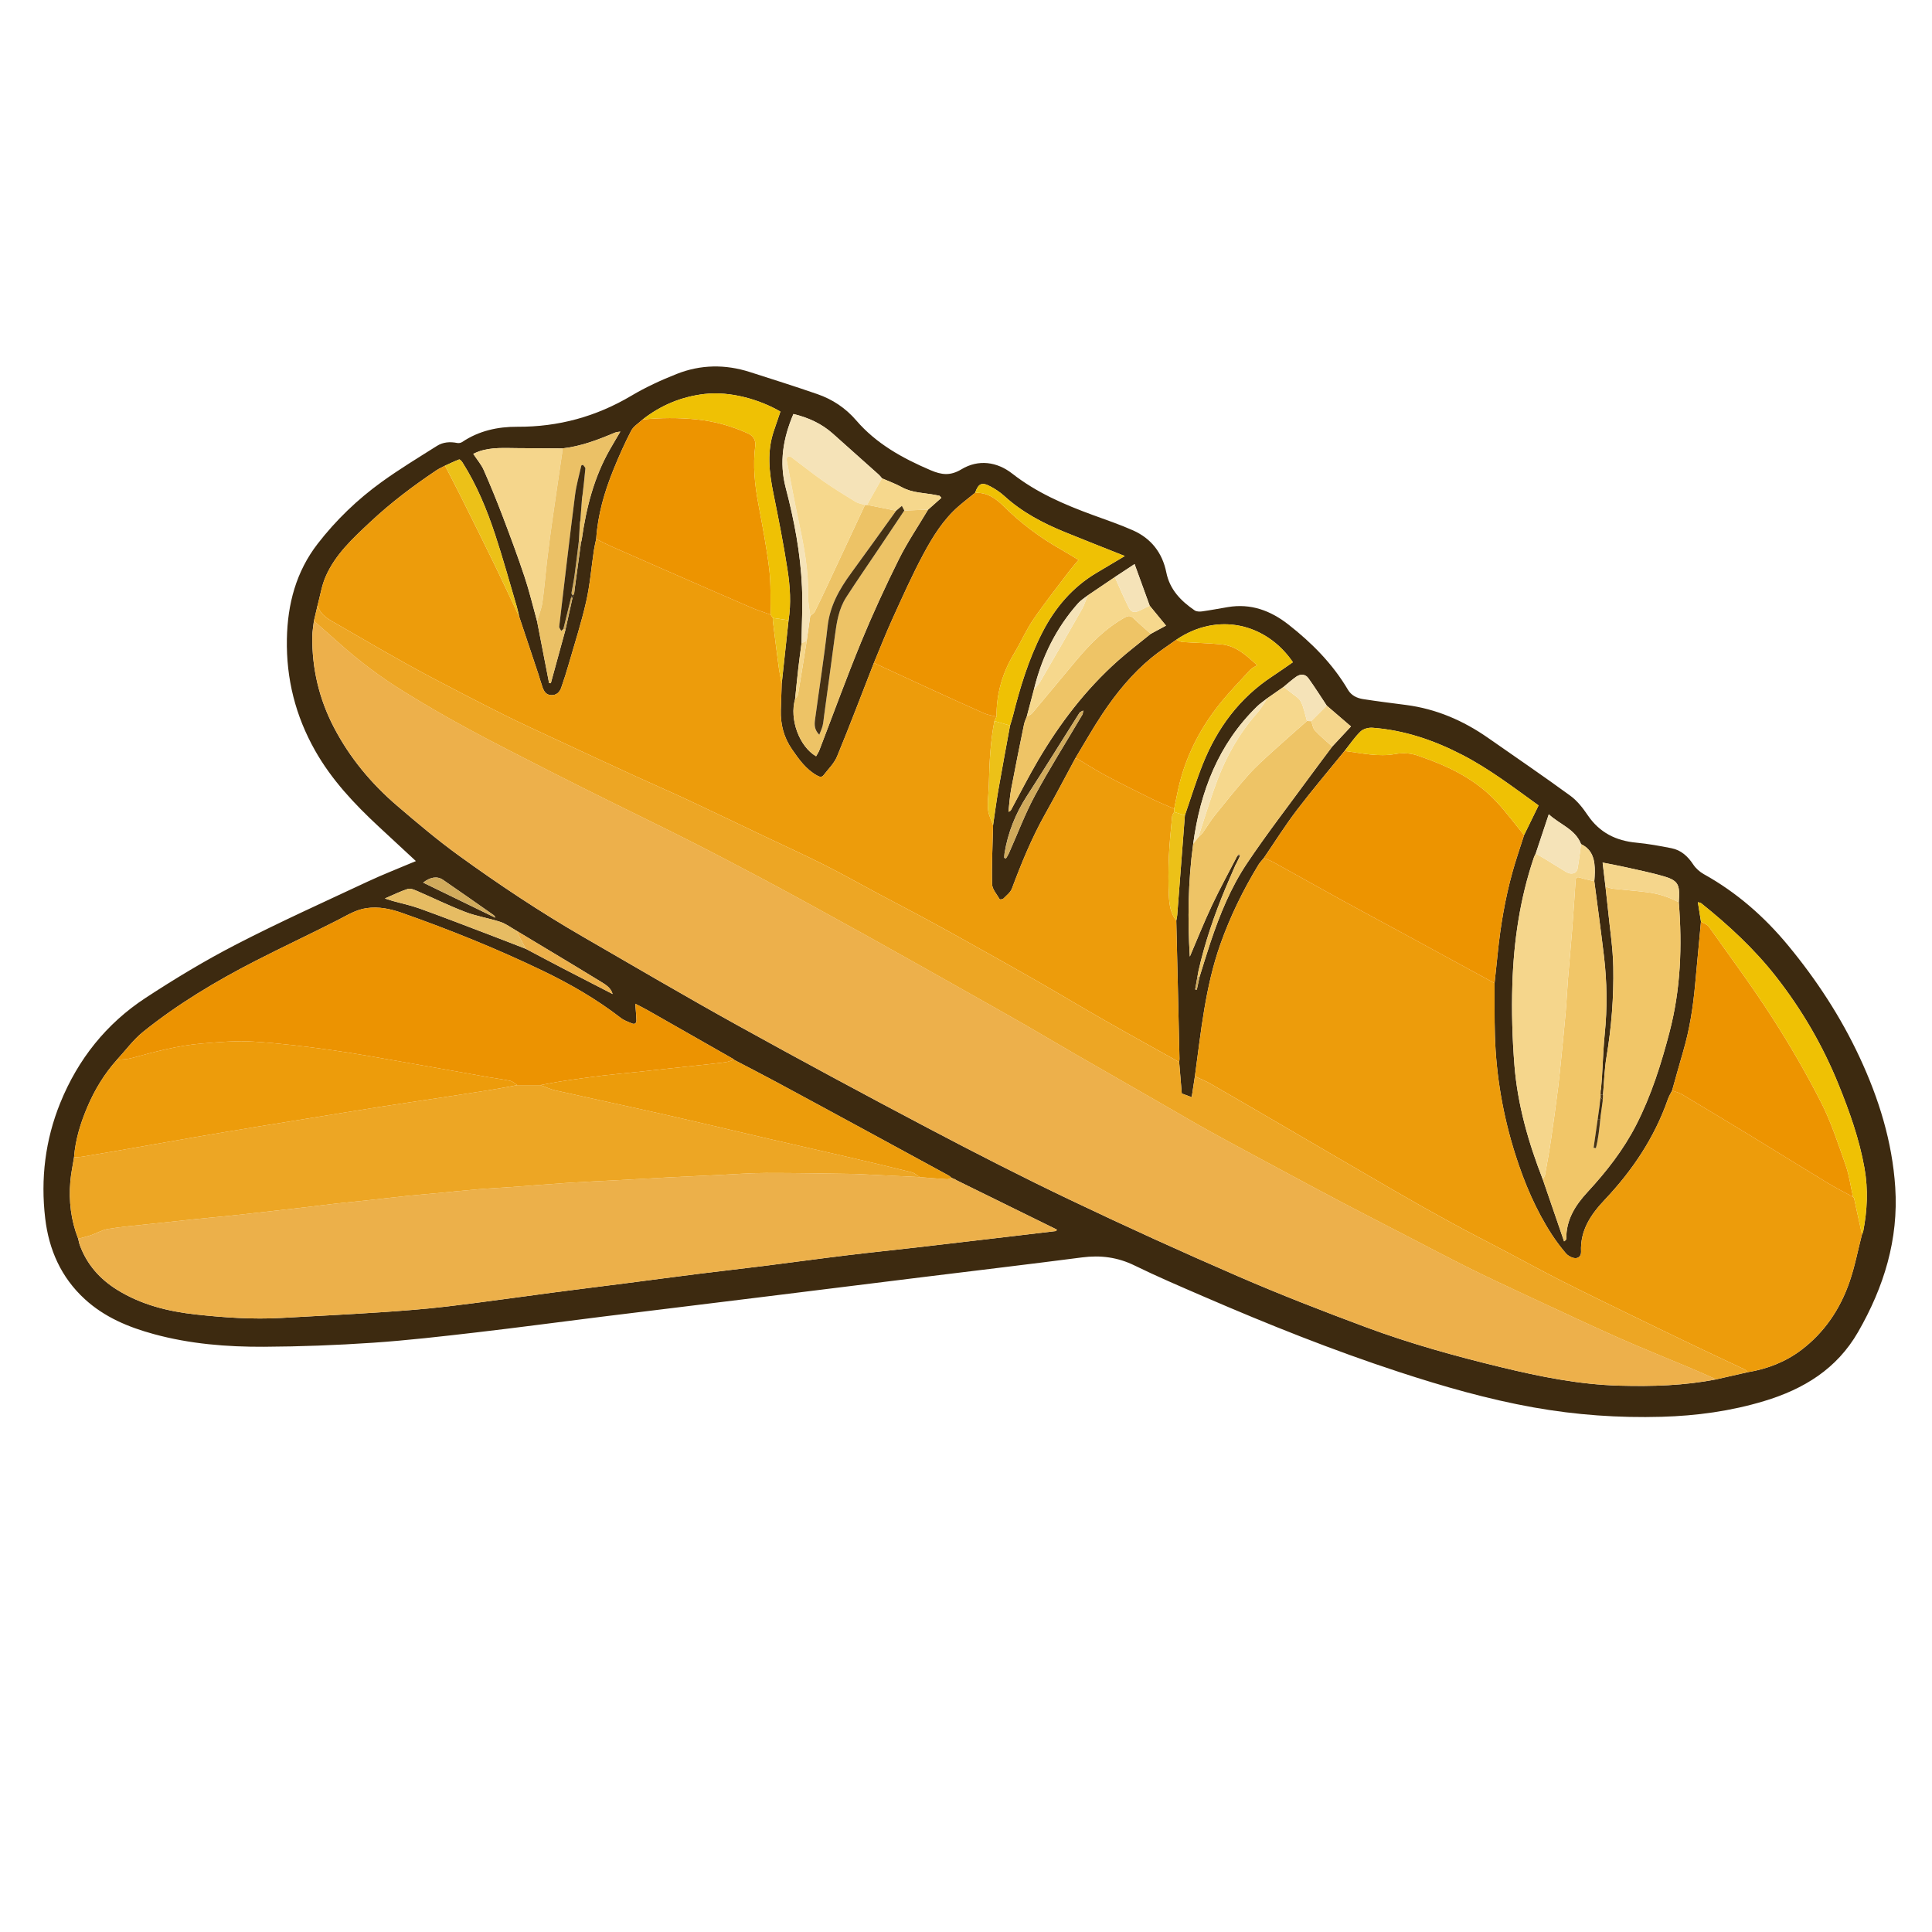 <svg xmlns="http://www.w3.org/2000/svg" id="Layer_1" height="512" viewBox="0 0 512 512" width="512"><g><path d="m110.218 228.196c-3.394-3.147-6.617-6.132-9.836-9.122-6.47-6.011-12.484-12.393-16.875-20.159-5.197-9.193-7.679-19.024-7.478-29.59.176-9.257 2.434-17.827 8.156-25.221 4.846-6.263 10.539-11.746 16.952-16.376 4.731-3.415 9.74-6.45 14.679-9.57 1.607-1.015 3.456-1.142 5.341-.765.415.083.98-.019 1.328-.254 4.426-2.985 9.442-4.069 14.62-4.043 10.879.055 20.88-2.682 30.237-8.237 3.806-2.26 7.887-4.133 12.009-5.763 6.326-2.502 12.851-2.59 19.353-.509 5.98 1.913 11.969 3.802 17.902 5.854 4.029 1.394 7.484 3.689 10.318 6.983 5.332 6.198 12.283 10.021 19.696 13.186 2.865 1.223 5.181 1.564 8.167-.237 4.492-2.71 9.422-2.029 13.49 1.152 6.438 5.035 13.749 8.181 21.305 10.947 3.581 1.311 7.205 2.534 10.684 4.083 4.817 2.144 7.776 5.953 8.819 11.142.918 4.561 3.872 7.572 7.508 10.058.488.333 1.308.361 1.938.273 2.293-.321 4.571-.754 6.855-1.141 6.102-1.036 11.355.933 16.077 4.634 6.208 4.866 11.703 10.401 15.744 17.248.923 1.563 2.408 2.249 4.055 2.506 3.775.588 7.569 1.055 11.358 1.548 7.994 1.039 15.16 4.134 21.727 8.721 7.292 5.093 14.642 10.106 21.824 15.348 1.824 1.331 3.314 3.26 4.602 5.156 3.128 4.608 7.466 6.765 12.895 7.271 3.118.291 6.218.861 9.294 1.469 2.553.505 4.326 2.139 5.758 4.305.681 1.031 1.721 1.964 2.806 2.567 8.699 4.834 16.038 11.267 22.345 18.898 7.514 9.09 13.938 18.898 18.932 29.601 5.109 10.951 8.662 22.369 9.455 34.48.904 13.814-2.993 26.429-9.839 38.339-5.657 9.842-14.443 15.166-24.917 18.324-8.858 2.671-17.928 3.904-27.163 4.163-11.4.32-22.713-.483-33.932-2.486-12.105-2.161-23.897-5.546-35.569-9.366-17.606-5.761-34.785-12.633-51.776-19.984-6.163-2.666-12.349-5.3-18.375-8.253-4.494-2.202-9.026-2.785-13.932-2.149-14.1 1.829-28.221 3.495-42.333 5.237-14.495 1.789-28.987 3.599-43.482 5.387-13.728 1.694-27.46 3.358-41.187 5.061-11.133 1.381-22.251 2.888-33.395 4.178-9.173 1.062-18.358 2.128-27.567 2.753-9.593.651-19.22 1.013-28.834 1.064-9.83.053-19.626-.744-29.18-3.352-6.737-1.839-13.074-4.472-18.31-9.274-6.286-5.766-9.51-13.091-10.489-21.402-1.236-10.503.003-20.76 3.991-30.594 4.69-11.564 12.191-21.003 22.604-27.826 7.791-5.105 15.813-9.939 24.087-14.207 11.414-5.887 23.141-11.173 34.779-16.62 4.106-1.922 8.346-3.56 12.778-5.435zm41.514-69.826c.135-.3.269-.6.404-.9.067-.569.125-1.14.203-1.708.546-4.013 1.095-8.025 1.643-12.037.066-.276.156-.549.196-.83 1.182-8.309 3.217-16.352 7.411-23.718.922-1.619 1.881-3.218 2.823-4.826.022-.061.044-.121.066-.182-.013.068-.026.137-.04.205-.5.092-1.036.096-1.494.289-4.497 1.895-9.036 3.641-13.939 4.176-3.915-.025-7.83-.058-11.744-.074-3.473-.014-6.972-.299-10.345.865-.55.19-1.071.464-1.494.65 1.015 1.538 2.118 2.802 2.764 4.266 1.791 4.061 3.472 8.176 5.049 12.325 2.024 5.326 4.015 10.669 5.811 16.075 1.276 3.841 2.204 7.797 3.288 11.702 1.06 5.464 2.121 10.928 3.182 16.392.154.004.307.009.461.013 1.287-4.702 2.574-9.403 3.861-14.105.632-2.86 1.264-5.719 1.895-8.579zm10.649 105.07.055.049-.072-.033c-.461-1.707-1.865-2.517-3.223-3.354-2.387-1.472-4.784-2.926-7.186-4.374-5.047-3.042-10.099-6.076-15.149-9.113-1.387-.779-2.695-1.796-4.177-2.286-3.046-1.006-6.277-1.486-9.263-2.626-4.367-1.669-8.577-3.748-12.875-5.601-.757-.326-1.733-.747-2.417-.528-1.953.625-3.807 1.557-6.082 2.532.921.292 1.448.478 1.986.628 2.415.674 4.887 1.186 7.238 2.035 6.039 2.178 12.028 4.494 18.029 6.774 3.38 1.284 6.746 2.608 10.118 3.914 3.227 1.704 6.446 3.425 9.683 5.109 4.436 2.307 8.887 4.586 13.333 6.876zm189.223-76.438c-1.615-2.429-3.168-4.903-4.87-7.269-.828-1.15-2.104-1.173-3.228-.39-1.172.816-2.234 1.79-3.345 2.695-1.423.992-2.845 1.984-4.268 2.975-.933.74-1.94 1.404-2.788 2.232-10.219 9.986-15.031 22.495-16.895 36.368-1.377 10.095-1.486 20.224-.894 29.904 1.826-4.261 3.69-8.956 5.835-13.519 2.096-4.458 4.478-8.781 6.734-13.163.247-.004.493-.008.74-.012-.328.675-.655 1.351-.983 2.026-.062.103-.124.206-.186.309-.882 2.038-1.787 4.067-2.643 6.117-2.99 7.164-5.5 14.488-7.214 22.07-.034.2-.067.4-.101.6-.052.279-.104.557-.156.836-.204 1.144-.409 2.287-.613 3.431.146.022.291.045.437.067.249-1.157.498-2.314.747-3.472.958-3.037 1.87-6.09 2.883-9.108 2.452-7.308 5.365-14.473 9.646-20.87 5.204-7.776 10.948-15.191 16.476-22.749 2.022-2.765 4.092-5.495 6.14-8.24 1.623-1.742 3.247-3.483 4.964-5.325-2.268-1.949-4.343-3.732-6.418-5.515zm-56.164-34.064c-2.404 1.626-4.807 3.251-7.211 4.877-.84.673-1.797 1.244-2.502 2.037-5.862 6.587-9.623 14.267-11.707 22.8-.638 2.416-1.276 4.831-1.913 7.246-.245.679-.577 1.34-.72 2.04-1.167 5.723-2.338 11.446-3.417 17.185-.372 1.98-.487 4.008-.719 6.013.461-.146.605-.335.717-.541 2.349-4.331 4.573-8.735 7.065-12.981 5.78-9.85 12.65-18.863 21.206-26.491 2.806-2.501 5.814-4.776 8.73-7.154 1.29-.694 2.579-1.389 4.038-2.175-1.546-1.886-2.937-3.583-4.327-5.279-1.308-3.602-2.617-7.205-4.006-11.03-1.892 1.248-3.563 2.35-5.233 3.452zm18.57 63.134c1.565-4.52 2.959-9.109 4.732-13.546 3.821-9.567 9.719-17.559 18.437-23.291 1.843-1.212 3.639-2.494 5.454-3.743-7.024-10.278-19.921-13.415-30.911-5.948-2.189 1.577-4.468 3.044-6.549 4.753-5.16 4.238-9.346 9.378-13.029 14.901-2.542 3.813-4.787 7.824-7.165 11.746-2.654 4.916-5.242 9.869-7.979 14.738-3.559 6.333-6.296 13.014-8.834 19.799-.385 1.028-1.442 1.823-2.259 2.656-.198.202-.926.27-.99.158-.746-1.302-1.969-2.638-2.001-3.99-.123-5.204.141-10.418.26-15.628.461-3.109.858-6.23 1.396-9.326.99-5.7 2.062-11.385 3.1-17.076.251-.829.537-1.648.746-2.487 1.901-7.61 4.18-15.088 7.768-22.102 3.373-6.591 7.992-12.062 14.421-15.884 2.441-1.451 4.881-2.902 7.482-4.449-5.426-2.16-10.646-4.197-15.834-6.315-5.843-2.386-11.387-5.28-16.103-9.59-1.089-.995-2.364-1.837-3.669-2.533-2.31-1.232-3.175-.814-4.084 1.699-1.46 1.186-2.957 2.331-4.375 3.567-4.041 3.521-6.831 8.035-9.311 12.657-2.985 5.564-5.553 11.357-8.176 17.108-1.761 3.861-3.305 7.82-4.947 11.736-3.228 8.264-6.369 16.564-9.749 24.766-.757 1.837-2.324 3.349-3.572 4.969-.493.639-1.056.489-1.77.087-2.931-1.649-4.778-4.273-6.622-6.945-2.172-3.146-3.066-6.622-2.95-10.4.071-2.314.154-4.628.232-6.942.606-5.613 1.212-11.226 1.817-16.839.707-4.485.402-8.986-.281-13.407-1.046-6.763-2.367-13.489-3.733-20.197-1.142-5.609-1.772-11.164.165-16.721.581-1.667 1.136-3.342 1.69-4.977-5.415-3.155-13.251-5.473-20.15-4.661-6.106.718-11.538 2.977-16.36 6.758-1.033.978-2.412 1.776-3.033 2.969-1.733 3.328-3.259 6.776-4.672 10.255-2.404 5.919-4.184 12.016-4.601 18.441-.204.988-.456 1.969-.604 2.965-.673 4.533-1.039 9.132-2.043 13.589-1.239 5.499-2.982 10.886-4.544 16.31-.627 2.179-1.305 4.347-2.055 6.486-.423 1.206-1.235 2.084-2.681 2.03-1.349-.051-1.913-1.002-2.299-2.084-.421-1.181-.739-2.399-1.135-3.59-1.674-5.038-3.36-10.071-5.041-15.106-.219-.912-.398-1.837-.664-2.735-1.89-6.374-3.652-12.79-5.74-19.099-2.199-6.645-4.874-13.113-8.642-19.063-.209-.33-.696-.843-.869-.778-1.277.479-2.506 1.084-3.751 1.649-.756.403-1.553.746-2.261 1.22-6.185 4.14-12.119 8.616-17.55 13.71-4.58 4.295-9.269 8.58-11.832 14.482-1.035 2.382-1.432 5.042-2.119 7.575-.327 1.387-.654 2.773-.981 4.159-.149 1.379-.414 2.757-.429 4.138-.09 8.465 1.793 16.487 5.694 24 4.193 8.075 9.927 14.964 16.808 20.854 5.312 4.548 10.671 9.08 16.329 13.177 10.597 7.672 21.492 14.925 32.828 21.479 13.665 7.9 27.278 15.896 41.085 23.542 16.691 9.243 33.496 18.287 50.376 27.183 12.475 6.574 25.036 13.007 37.762 19.076 14.744 7.032 29.622 13.802 44.609 20.297 11.114 4.816 22.423 9.21 33.78 13.431 11.681 4.341 23.691 7.669 35.809 10.601 10.341 2.502 20.73 4.596 31.412 4.882 8.569.229 17.102-.002 25.543-1.673 2.791-.632 5.582-1.265 8.373-1.898 5.181-.856 9.989-2.717 14.171-5.873 6.148-4.64 10.309-10.84 12.802-18.053 1.413-4.088 2.222-8.385 3.303-12.589.11-.264.269-.518.322-.792 1.081-5.55 1.338-11.133.352-16.712-1.368-7.743-3.998-15.112-6.946-22.372-4.153-10.227-9.659-19.665-16.459-28.364-5.782-7.397-12.617-13.704-19.911-19.551-.153-.123-.405-.123-.85-.247.294 1.841.559 3.494.823 5.147-.518 5.572-1.05 11.143-1.551 16.717-.537 5.973-1.461 11.873-3.151 17.642-1.015 3.465-1.967 6.947-2.948 10.422-.367.734-.822 1.437-1.088 2.205-3.533 10.182-9.387 18.915-16.736 26.691-3.691 3.905-6.564 8.103-6.3 13.802.056 1.218-.828 1.937-2.01 1.64-.745-.187-1.548-.657-2.04-1.241-1.304-1.547-2.543-3.166-3.648-4.862-4.28-6.567-7.304-13.716-9.68-21.163-3.296-10.331-5.133-20.916-5.458-31.749-.138-4.593-.066-9.192-.09-13.788.277-2.628.564-5.254.83-7.883.737-7.298 1.959-14.513 3.919-21.584.912-3.289 2.04-6.518 3.07-9.774 1.28-2.621 2.559-5.241 3.841-7.864-6.675-4.813-13.041-9.686-20.196-13.389-7.498-3.881-15.358-6.568-23.818-7.198-1.042-.078-2.434.284-3.151.974-1.55 1.492-2.767 3.33-4.12 5.027-4.287 5.285-8.698 10.474-12.819 15.885-3.094 4.062-5.814 8.409-8.701 12.63-.48.599-1.033 1.154-1.429 1.805-4.054 6.66-7.462 13.64-10.071 20.988-4.026 11.339-5.156 23.248-6.772 35.059-.283 1.843-.565 3.686-.849 5.536-.993-.371-1.717-.641-2.627-.981-.216-2.603-.454-5.463-.691-8.323.029-.286.09-.573.084-.859-.147-6.662-.299-13.324-.455-19.985-.13-5.552-.266-11.104-.399-16.655.086-.473.215-.942.252-1.419.684-8.824 1.357-17.649 2.032-26.473zm-80.262-89.304c-.282-.324-.534-.681-.852-.966-4.065-3.642-8.136-7.278-12.214-10.905-2.989-2.659-6.507-4.244-10.417-5.181-2.71 6.376-3.824 12.771-2.037 19.563 2.265 8.611 3.918 17.359 4.309 26.27.218 4.958-.066 9.938-.123 14.908-.286 2.202-.6 4.402-.852 6.608-.312 2.73-.572 5.465-.854 8.198-1.537 5.281 1.084 12.551 5.566 15.158.293-.537.649-1.048.867-1.612 3.678-9.549 7.167-19.175 11.057-28.636 3.046-7.407 6.405-14.7 9.967-21.873 2.271-4.572 5.167-8.834 7.782-13.235 1.177-1.046 2.354-2.093 3.531-3.139-.389-.403-.434-.527-.506-.545-.325-.081-.658-.128-.987-.195-3.008-.606-6.157-.51-8.975-2.067-1.675-.925-3.502-1.577-5.261-2.351zm173.232 99.439c-.162.343-.358.674-.479 1.031-3.694 10.895-5.347 22.171-5.705 33.6-.224 7.134-.02 14.316.544 21.433.83 10.47 3.702 20.513 7.518 30.283 1.879 5.475 3.759 10.95 5.638 16.425.459-.306.595-.523.592-.738-.065-4.996 2.392-8.847 5.615-12.335 5.005-5.417 9.527-11.188 12.9-17.778 4.005-7.825 6.623-16.142 8.839-24.629 2.958-11.329 3.379-22.794 2.456-34.377.243-4.253.228-5.626-3.702-6.805-3.496-1.048-7.099-1.745-10.664-2.555-1.855-.421-3.731-.751-5.821-1.167.272 2.28.515 4.324.759 6.367.23 2.108.478 4.214.687 6.324.495 4.992 1.286 9.981 1.382 14.982.153 7.992-.489 15.96-1.804 23.872-.549 3.307-.631 6.691-.925 10.04-.218-.029-.436-.058-.654-.086.008-.353.017-.706.025-1.059.038-.192.075-.384.113-.576.085-1.077.171-2.153.256-3.23.024-.468.047-.936.071-1.404.207-3.272.31-6.554.644-9.813.706-6.905.609-13.796-.206-20.674-.784-6.611-1.697-13.207-2.553-19.809.049-.814.138-1.628.141-2.442.011-3.062-.498-5.88-3.647-7.388-1.545-3.982-5.577-5.149-8.556-7.905-1.227 3.688-2.345 7.051-3.464 10.414zm-375.999 54.658c-3.305 3.686-5.845 7.86-7.784 12.398-1.841 4.306-3.225 8.746-3.576 13.454-.335 2.127-.8 4.242-.979 6.382-.435 5.2.159 10.287 2.082 15.178.139.559.23 1.136.426 1.675 1.876 5.16 5.324 9.027 9.939 11.885 6.388 3.957 13.486 5.712 20.859 6.515 7.498.816 15.014 1.338 22.565.915 8.68-.486 17.364-.907 26.037-1.483 6.024-.4 12.052-.857 18.045-1.567 9.485-1.124 18.94-2.495 28.41-3.737 6.272-.822 12.551-1.593 18.825-2.4 6.418-.825 12.83-1.688 19.25-2.494 5.799-.728 11.607-1.376 17.406-2.104 7.327-.92 14.643-1.927 21.973-2.819 6.232-.758 12.479-1.389 18.715-2.108 8.293-.956 16.583-1.94 24.874-2.915 3.964-.466 7.926-.941 11.89-1.411.041-.128.082-.255.122-.383-8.85-4.352-17.701-8.703-26.551-13.055-.158-.098-.316-.197-.474-.295-.265-.106-.53-.212-.796-.318-.301-.233-.576-.512-.905-.692-7.038-3.838-14.079-7.669-21.125-11.492-8.15-4.422-16.296-8.852-24.461-13.246-3.74-2.013-7.521-3.948-11.283-5.919-.062-.073-.11-.171-.188-.216-7.549-4.305-15.098-8.611-22.654-12.902-1.109-.63-2.259-1.187-3.263-1.71.112 1.554.26 2.997.3 4.444.02.729-.48 1.075-1.172.782-1.011-.427-2.102-.793-2.951-1.452-6.448-4.999-13.469-9.036-20.801-12.559-12.123-5.825-24.579-10.851-37.263-15.305-3.01-1.057-6.122-1.717-9.393-1.233-2.816.416-5.112 1.898-7.568 3.151-7.272 3.71-14.679 7.158-21.942 10.887-10.42 5.351-20.459 11.361-29.607 18.705-2.627 2.109-4.671 4.944-6.982 7.446zm235.158-53.533c.148.057.296.113.444.17.252-.428.547-.837.748-1.288 2.304-5.155 4.284-10.485 6.961-15.438 3.924-7.26 8.348-14.25 12.538-21.366.182-.309.161-.737.234-1.11-.344.212-.818.341-1.012.647-4.631 7.301-9.17 14.663-13.862 21.924-3.038 4.702-5.075 9.745-5.976 15.257-.065.395-.052.802-.075 1.203zm-153.99 6.57c6.402 3.115 12.754 6.205 19.107 9.295-.101-.388-.304-.591-.536-.753-4.431-3.099-8.845-6.221-13.309-9.272-1.548-1.058-3.395-.746-5.262.73z" fill="#3d2a10"></path><path d="m454.799 365.541c-8.442 1.671-16.975 1.902-25.543 1.673-10.682-.285-21.071-2.38-31.412-4.882-12.118-2.932-24.128-6.26-35.809-10.601-11.357-4.221-22.666-8.614-33.78-13.431-14.988-6.495-29.866-13.265-44.609-20.297-12.726-6.069-25.287-12.502-37.762-19.076-16.88-8.895-33.685-17.939-50.376-27.183-13.807-7.646-27.42-15.642-41.085-23.542-11.336-6.553-22.231-13.807-32.828-21.479-5.659-4.097-11.017-8.629-16.329-13.177-6.88-5.89-12.614-12.778-16.808-20.854-3.901-7.513-5.784-15.534-5.694-24.0.015-1.381.28-2.759.429-4.138 2.207 1.943 4.427 3.871 6.617 5.832 5.327 4.771 11.033 9.055 17.101 12.813 5.521 3.419 11.145 6.689 16.855 9.782 7.37 3.992 14.857 7.771 22.322 11.585 5.632 2.878 11.302 5.679 16.966 8.493 6.625 3.291 13.29 6.506 19.887 9.852 6.324 3.208 12.598 6.514 18.866 9.829 4.561 2.412 9.086 4.895 13.614 7.37 5.026 2.748 10.044 5.51 15.051 8.291 4.934 2.741 9.851 5.51 14.773 8.273 3.574 2.007 7.144 4.021 10.714 6.036 5.163 2.914 10.339 5.806 15.481 8.757 4.631 2.658 9.212 5.403 13.838 8.072 7.461 4.304 14.941 8.575 22.412 12.861 4.385 2.516 8.735 5.097 13.162 7.538 6.451 3.558 12.952 7.025 19.44 10.513 5.129 2.758 10.258 5.517 15.414 8.225 5.585 2.934 11.2 5.813 16.805 8.71 5.68 2.936 11.331 5.931 17.056 8.777 5.101 2.537 10.272 4.936 15.438 7.342 7.988 3.72 15.959 7.481 24.011 11.059 6.342 2.818 12.799 5.376 19.195 8.072 2.211.932 4.394 1.933 6.589 2.903z" fill="#edb04b"></path><path d="m207.16 181.217c-.078 2.314-.161 4.628-.232 6.942-.117 3.777.778 7.253 2.95 10.4 1.845 2.672 3.692 5.296 6.622 6.945.714.402 1.277.552 1.77-.087 1.248-1.62 2.815-3.133 3.572-4.969 3.38-8.201 6.522-16.501 9.749-24.766 4.857 2.241 9.71 4.491 14.572 6.72 4.856 2.226 9.709 4.46 14.595 6.618 1.04.459 2.217.606 3.33.897-.186.388-.373.777-.559 1.165-1.095 5.594-1.336 11.261-1.47 16.938-.009.385-.05.77-.065 1.155-.07 1.828-.331 3.677-.141 5.478.144 1.373.861 2.685 1.324 4.025-.12 5.21-.384 10.423-.26 15.628.032 1.352 1.254 2.687 2.001 3.99.064.112.792.044.99-.158.817-.833 1.875-1.628 2.259-2.656 2.539-6.785 5.275-13.466 8.834-19.799 2.737-4.869 5.325-9.822 7.979-14.738.184.051.39.064.549.157 2.473 1.46 4.889 3.029 7.421 4.377 4.061 2.162 8.182 4.213 12.311 6.244 1.929.949 3.934 1.741 5.905 2.604.001.288.002.576.002.865-.187.379-.505.746-.54 1.138-.327 3.578-.715 7.156-.865 10.743-.146 3.514-.173 7.046.015 10.556.118 2.213.467 4.481 1.948 6.335.133 5.552.269 11.104.399 16.655.156 6.662.308 13.323.455 19.985.006.285-.055.573-.084.859-6.601-3.69-13.226-7.338-19.795-11.084-6.115-3.487-12.147-7.119-18.257-10.616-6.311-3.611-12.663-7.149-19.012-10.694-3.789-2.116-7.593-4.207-11.414-6.264-3.734-2.011-7.505-3.953-11.248-5.949-4.764-2.541-9.465-5.207-14.287-7.631-5.344-2.687-10.794-5.16-16.197-7.731-6.615-3.147-13.212-6.334-19.849-9.436-4.657-2.177-9.378-4.215-14.05-6.36-6.957-3.193-13.902-6.414-20.84-9.646-4.632-2.158-9.288-4.273-13.858-6.557-6.492-3.245-12.941-6.581-19.359-9.97-4.386-2.317-8.708-4.758-13.024-7.205-4.408-2.498-8.758-5.1-13.166-7.597-1.814-1.028-3.403-2.189-3.969-4.326.687-2.533 1.084-5.192 2.119-7.575 2.563-5.902 7.252-10.186 11.832-14.482 5.431-5.094 11.365-9.57 17.55-13.71.709-.474 1.506-.816 2.261-1.22 1.383 2.688 2.793 5.362 4.142 8.066 3.029 6.076 6.057 12.154 9.028 18.259 2.212 4.545 4.333 9.133 6.495 13.702 1.681 5.035 3.367 10.069 5.041 15.106.396 1.191.714 2.409 1.135 3.59.386 1.082.95 2.033 2.299 2.084 1.446.054 2.258-.823 2.681-2.03.75-2.139 1.427-4.307 2.055-6.486 1.562-5.425 3.305-10.811 4.544-16.31 1.004-4.457 1.369-9.056 2.043-13.589.148-.996.4-1.977.604-2.965 1.246.617 2.471 1.279 3.74 1.843 4.747 2.11 9.505 4.195 14.264 6.277 7.657 3.349 15.311 6.706 22.985 10.015 1.708.736 3.496 1.286 5.247 1.921.194.29.388.581.581.871.001.289-.028.583.007.868.498 3.991.982 7.985 1.519 11.971.209 1.547.54 3.077.815 4.614z" fill="#ed9c0b"></path><path d="m396.079 260.553c.024 4.596-.048 9.195.09 13.788.325 10.833 2.161 21.417 5.458 31.749 2.376 7.447 5.4 14.596 9.68 21.163 1.105 1.695 2.344 3.314 3.648 4.862.492.584 1.295 1.054 2.04 1.241 1.182.297 2.067-.422 2.01-1.64-.264-5.699 2.609-9.897 6.3-13.802 7.349-7.775 13.203-16.508 16.736-26.691.267-.768.721-1.472 1.088-2.206.847.312 1.767.501 2.529.955 6.24 3.72 12.464 7.469 18.668 11.25 6.699 4.083 13.355 8.235 20.064 12.302 2.173 1.317 4.453 2.459 6.684 3.681l-.003-.002c.093.096.187.192.28.287.198.935.39 1.872.594 2.805.498 2.278 1.001 4.555 1.503 6.833-1.081 4.203-1.89 8.5-3.303 12.588-2.492 7.213-6.654 13.413-12.802 18.053-4.181 3.156-8.99 5.018-14.171 5.873-.309-.264-.579-.611-.934-.779-4.393-2.09-8.809-4.13-13.197-6.231-6.046-2.895-12.081-5.815-18.106-8.755-5.847-2.852-11.703-5.687-17.503-8.633-4.858-2.468-9.637-5.093-14.457-7.636-4.687-2.473-9.413-4.873-14.066-7.409-5.081-2.77-10.125-5.611-15.135-8.508-9.962-5.76-19.889-11.583-29.832-17.375-6.38-3.716-12.754-7.442-19.156-11.119-1.316-.756-2.744-1.317-4.12-1.968 1.616-11.811 2.747-23.72 6.772-35.059 2.609-7.348 6.016-14.328 10.071-20.988.396-.65.949-1.206 1.429-1.805.835.361 1.705.657 2.497 1.095 6.127 3.384 12.225 6.819 18.358 10.191 5.195 2.856 10.43 5.64 15.639 8.47 8.22 4.467 16.433 8.946 24.648 13.42z" fill="#ed9c0b"></path><path d="m252.24 312.177c.265.106.53.212.796.318.158.099.316.197.474.295l26.551 13.055c-.041.128-.082.255-.122.383-3.963.471-7.926.945-11.89 1.411-8.291.975-16.581 1.96-24.874 2.915-6.237.719-12.484 1.349-18.715 2.108-7.33.892-14.646 1.899-21.973 2.819-5.799.728-11.607 1.376-17.406 2.104-6.42.806-12.833 1.669-19.25 2.494-6.274.807-12.553 1.578-18.825 2.4-9.471 1.241-18.926 2.612-28.41 3.737-5.993.71-12.021 1.168-18.045 1.567-8.674.576-17.358.996-26.037 1.483-7.551.423-15.067-.099-22.565-.915-7.372-.803-14.471-2.558-20.859-6.515-4.615-2.859-8.062-6.726-9.939-11.885-.196-.539-.286-1.115-.425-1.675 1.113-.3 2.246-.542 3.334-.916 1.533-.526 2.989-1.416 4.556-1.676 3.456-.574 6.959-.864 10.446-1.246 4.441-.486 8.884-.959 13.329-1.418 3.108-.321 6.223-.583 9.33-.915 4.204-.449 8.403-.94 12.604-1.415 2.482-.281 4.964-.557 7.444-.85 2.434-.287 4.863-.614 7.298-.884 3.058-.339 6.121-.627 9.179-.957 3.248-.35 6.49-.742 9.739-1.08 2.344-.244 4.695-.42 7.041-.642 3.827-.362 7.65-.773 11.481-1.095 3.07-.258 6.149-.395 9.222-.617 5.038-.364 10.071-.786 15.111-1.122 3.701-.247 7.408-.391 11.112-.59 5.339-.287 10.677-.595 16.017-.872 4.091-.212 8.184-.39 12.276-.58 4.237-.197 8.473-.542 12.711-.551 7.88-.018 15.76.161 23.64.259.097.001.194.005.29.009 5.63.277 11.259.554 16.888.832 2.386.193 4.771.408 7.16.558.427.027.871-.215 1.308-.332z" fill="#ecb04a"></path><path d="m243.773 311.95c-5.63-.277-11.259-.555-16.888-.832-.097-.005-.194-.008-.29-.009-7.88-.097-15.76-.276-23.64-.259-4.237.009-8.474.354-12.711.551-4.092.19-8.185.368-12.276.58-5.34.276-10.678.584-16.017.872-3.704.199-7.411.343-11.112.59-5.039.336-10.073.758-15.111 1.122-3.073.222-6.153.36-9.222.617-3.83.322-7.654.733-11.481 1.095-2.346.222-4.697.399-7.041.642-3.249.338-6.492.73-9.739 1.08-3.059.33-6.122.618-9.179.957-2.435.27-4.864.597-7.298.884-2.48.293-4.963.57-7.444.85-4.201.475-8.4.965-12.604 1.415-3.107.332-6.222.594-9.33.915-4.444.458-8.887.931-13.329 1.418-3.487.382-6.99.672-10.446 1.246-1.567.26-3.023 1.15-4.556 1.676-1.088.373-2.221.615-3.334.916-1.924-4.89-2.518-9.977-2.083-15.178.179-2.139.644-4.255.98-6.382.764-.062 1.536-.073 2.29-.195 2.986-.486 5.968-.998 8.948-1.518 6.953-1.212 13.901-2.45 20.856-3.649 5.441-.938 10.887-1.847 16.334-2.746 4.926-.814 9.857-1.597 14.786-2.394 5.827-.943 11.651-1.911 17.483-2.825 5.312-.833 10.633-1.601 15.948-2.413 4.839-.74 9.678-1.483 14.511-2.259 2.116-.34 4.219-.765 6.328-1.152 2.034-.001 4.069-.002 6.103-.003 1.341.483 2.649 1.115 4.029 1.425 9.708 2.18 19.442 4.246 29.146 6.442 9.145 2.07 18.262 4.266 27.396 6.385 6.886 1.597 13.783 3.144 20.668 4.744 5.716 1.329 11.429 2.673 17.123 4.091.793.198 1.471.856 2.203 1.301z" fill="#eda624"></path><path d="m316.664 285.23c1.376.651 2.804 1.212 4.12 1.968 6.402 3.677 12.777 7.403 19.156 11.119 9.944 5.792 19.87 11.614 29.832 17.375 5.01 2.897 10.054 5.738 15.135 8.508 4.652 2.536 9.379 4.936 14.066 7.409 4.82 2.543 9.599 5.168 14.457 7.636 5.799 2.946 11.656 5.781 17.503 8.633 6.025 2.939 12.06 5.86 18.106 8.755 4.388 2.101 8.804 4.141 13.197 6.231.355.169.625.515.934.779-2.791.632-5.582 1.265-8.372 1.898-2.196-.97-4.378-1.971-6.589-2.903-6.396-2.696-12.853-5.254-19.195-8.072-8.052-3.578-16.023-7.339-24.011-11.059-5.165-2.406-10.336-4.805-15.438-7.342-5.725-2.846-11.376-5.841-17.056-8.777-5.605-2.897-11.219-5.776-16.805-8.71-5.155-2.708-10.284-5.468-15.414-8.225-6.489-3.489-12.99-6.956-19.44-10.513-4.427-2.441-8.776-5.022-13.162-7.538-7.471-4.286-14.951-8.557-22.412-12.861-4.625-2.668-9.206-5.414-13.838-8.072-5.142-2.951-10.318-5.842-15.481-8.757-3.57-2.015-7.14-4.029-10.714-6.036-4.921-2.763-9.839-5.533-14.773-8.273-5.007-2.781-10.025-5.543-15.051-8.291-4.528-2.476-9.052-4.958-13.614-7.37-6.269-3.315-12.543-6.622-18.866-9.829-6.597-3.346-13.262-6.561-19.887-9.852-5.664-2.814-11.335-5.615-16.966-8.493-7.465-3.814-14.951-7.594-22.322-11.585-5.71-3.092-11.334-6.362-16.855-9.782-6.068-3.758-11.774-8.041-17.101-12.813-2.19-1.962-4.41-3.889-6.617-5.832.327-1.387.653-2.773.98-4.16.566 2.137 2.155 3.299 3.969 4.326 4.409 2.497 8.758 5.098 13.166 7.597 4.316 2.446 8.637 4.888 13.024 7.205 6.418 3.39 12.867 6.725 19.359 9.97 4.57 2.284 9.225 4.399 13.858 6.557 6.939 3.232 13.883 6.453 20.84 9.646 4.672 2.145 9.393 4.183 14.05 6.36 6.636 3.102 13.233 6.289 19.849 9.436 5.402 2.57 10.853 5.044 16.197 7.731 4.822 2.425 9.523 5.091 14.287 7.631 3.743 1.996 7.514 3.938 11.248 5.949 3.821 2.058 7.624 4.149 11.414 6.264 6.348 3.545 12.701 7.083 19.012 10.694 6.11 3.497 12.142 7.128 18.257 10.616 6.569 3.746 13.195 7.393 19.795 11.084.237 2.86.475 5.719.691 8.323.91.34 1.634.61 2.627.981.284-1.85.567-3.693.849-5.536z" fill="#eda624"></path><path d="m143.209 287.562c-2.034.001-4.069.002-6.103.003-.628-.388-1.211-.974-1.892-1.126-1.871-.418-3.787-.63-5.678-.965-7.043-1.244-14.08-2.528-21.127-3.752-6.857-1.191-13.703-2.481-20.593-3.443-6.891-.962-13.815-1.818-20.754-2.249-4.496-.279-9.057.134-13.566.512-6.395.536-12.579 2.212-18.753 3.897-1.203.328-2.505.294-3.761.427 2.311-2.502 4.355-5.337 6.982-7.446 9.148-7.343 19.187-13.354 29.607-18.705 7.262-3.729 14.669-7.177 21.942-10.887 2.455-1.253 4.752-2.735 7.568-3.151 3.271-.484 6.383.176 9.393 1.233 12.684 4.454 25.14 9.48 37.263 15.305 7.332 3.523 14.353 7.56 20.801 12.559.85.659 1.941 1.025 2.951 1.452.692.293 1.192-.054 1.172-.782-.04-1.446-.188-2.89-.3-4.444 1.003.524 2.153 1.081 3.263 1.71 7.557 4.291 15.105 8.597 22.654 12.902.078.045.126.143.188.216-.723.23-1.431.569-2.171.668-2.424.326-4.859.568-7.291.836-2.337.258-4.676.506-7.013.76-3.006.327-6.012.664-9.02.982-3.104.329-6.215.596-9.313.971-3.333.403-6.66.868-9.98 1.368-2.165.326-4.314.762-6.469 1.148z" fill="#ec9301"></path><path d="m396.079 260.553c-8.216-4.474-16.429-8.953-24.648-13.42-5.209-2.831-10.444-5.614-15.639-8.47-6.133-3.372-12.232-6.807-18.358-10.191-.792-.438-1.663-.733-2.497-1.095 2.887-4.22 5.607-8.567 8.701-12.63 4.121-5.411 8.532-10.601 12.819-15.885.068.068.13.187.205.196 4.329.555 8.632 1.558 13.04.772 2.172-.388 4.297-.25 6.373.533 1.083.409 2.184.77 3.265 1.182 6.514 2.478 12.512 5.828 17.296 10.975 2.583 2.779 4.852 5.851 7.263 8.791-1.03 3.256-2.158 6.485-3.07 9.774-1.96 7.071-3.182 14.285-3.919 21.584-.266 2.629-.552 5.256-.83 7.883z" fill="#ed9400"></path><path d="m424.184 289.033c-.008.353-.017.706-.025 1.059 0.0 0.0.014.02.014.02.006.165.013.331.019.496 0 0-.044.07-.044.07s.043.07.043.07c-.072.493-.144.985-.217 1.478-.012.19-.024.379-.035.569-.178 1.264-.355 2.527-.533 3.79-.361 2.527-.723 5.054-1.084 7.581.202.033.404.066.607.099.661-2.512.9-5.107 1.175-7.696.023-.296.046-.592.069-.887.032-.189.063-.377.095-.566.162-1.17.324-2.34.485-3.509.02-.476.04-.952.06-1.427.294-3.349.376-6.733.925-10.04 1.314-7.913 1.957-15.88 1.804-23.872-.096-5.001-.887-9.989-1.382-14.982-.209-2.11-.457-4.216-.687-6.324.695.193 1.379.483 2.086.563 2.961.332 5.938.53 8.892.911 2.965.382 5.812 1.229 8.45 2.687.923 11.583.502 23.048-2.456 34.377-2.216 8.487-4.834 16.805-8.839 24.629-3.373 6.59-7.895 12.361-12.9 17.778-3.223 3.488-5.68 7.34-5.615 12.335.003.215-.133.431-.592.738-1.879-5.475-3.759-10.95-5.638-16.425.204-.409.518-.798.596-1.23.559-3.116 1.124-6.232 1.586-9.363.664-4.509 1.274-9.027 1.847-13.549.368-2.905.644-5.823.935-8.737.382-3.821.771-7.643 1.097-11.469.253-2.97.384-5.951.622-8.923.352-4.405.778-8.804 1.121-13.209.329-4.218.601-8.44.878-12.661.055-.832.331-1.095 1.196-.824 1.234.386 2.512.632 3.771.938.856 6.603 1.769 13.198 2.553 19.809.816 6.877.913 13.769.206 20.674-.333 3.259-.436 6.541-.644 9.813-.024.468-.048.936-.071 1.404-.085 1.077-.171 2.153-.256 3.23-.038.192-.076.384-.113.576z" fill="#f1c668"></path><path d="m30.982 280.865c1.256-.133 2.558-.099 3.761-.427 6.174-1.685 12.358-3.361 18.753-3.897 4.509-.378 9.07-.791 13.566-.512 6.939.431 13.863 1.286 20.754 2.249 6.89.962 13.736 2.252 20.593 3.443 7.047 1.224 14.083 2.508 21.127 3.752 1.891.334 3.807.547 5.678.965.68.152 1.264.738 1.892 1.126-2.109.387-4.212.812-6.328 1.152-4.833.776-9.672 1.52-14.511 2.259-5.315.812-10.637 1.58-15.948 2.413-5.832.915-11.655 1.882-17.483 2.825-4.929.798-9.86 1.581-14.786 2.394-5.447.9-10.893 1.808-16.334 2.746-6.955 1.199-13.903 2.436-20.856 3.649-2.98.52-5.962 1.032-8.948 1.518-.754.123-1.526.133-2.29.195.351-4.708 1.735-9.148 3.576-13.454 1.939-4.537 4.479-8.711 7.784-12.398z" fill="#ed9c0b"></path><path d="m264.089 189.916c-1.114-.291-2.291-.438-3.33-.897-4.886-2.158-9.739-4.393-14.595-6.618-4.863-2.228-9.715-4.479-14.572-6.72 1.641-3.915 3.185-7.875 4.947-11.736 2.623-5.751 5.191-11.544 8.176-17.108 2.48-4.622 5.27-9.136 9.311-12.657 1.418-1.235 2.914-2.381 4.374-3.567 3.185-.191 5.532 1.501 7.62 3.569 4.444 4.403 9.375 8.135 14.81 11.221 1.65.937 3.258 1.946 4.996 2.988-.921 1.105-1.695 1.957-2.385 2.873-3.217 4.263-6.549 8.448-9.562 12.851-1.95 2.851-3.337 6.08-5.125 9.05-3.111 5.168-4.715 10.72-4.664 16.75z" fill="#ed9400"></path><path d="m204.238 162.893c-1.751-.635-3.539-1.185-5.247-1.921-7.674-3.309-15.328-6.666-22.985-10.015-4.76-2.082-9.518-4.167-14.264-6.277-1.269-.564-2.494-1.226-3.74-1.843.417-6.425 2.197-12.522 4.601-18.441 1.413-3.479 2.939-6.928 4.672-10.255.621-1.193 2-1.99 3.033-2.969 4.748-.469 9.491-.509 14.247-.029 4.795.484 9.357 1.764 13.73 3.747 1.399.634 2.046 1.865 1.864 3.289-.666 5.222-.121 10.363.848 15.507 1.076 5.711 2.176 11.432 2.868 17.196.475 3.961.273 8.004.373 12.011z" fill="#ed9400"></path><path d="m491.072 317.205c-2.231-1.222-4.511-2.364-6.684-3.681-6.708-4.066-13.365-8.219-20.064-12.302-6.204-3.781-12.427-7.53-18.668-11.25-.762-.454-1.682-.643-2.529-.955.981-3.475 1.933-6.957 2.948-10.422 1.69-5.769 2.614-11.668 3.151-17.642.501-5.574 1.033-11.145 1.551-16.717.711.444 1.652.726 2.1 1.357 5.647 7.96 11.467 15.814 16.745 24.016 4.684 7.28 9.045 14.807 12.977 22.517 2.699 5.292 4.545 11.038 6.524 16.668.948 2.698 1.317 5.6 1.949 8.41z" fill="#ed9400"></path><path d="m143.209 287.562c2.156-.387 4.304-.822 6.47-1.148 3.32-.5 6.647-.965 9.98-1.368 3.098-.375 6.209-.643 9.313-.971 3.007-.318 6.013-.655 9.02-.982 2.338-.254 4.676-.503 7.013-.76 2.432-.268 4.867-.51 7.291-.836.74-.1 1.448-.439 2.171-.668 3.763 1.97 7.544 3.906 11.284 5.918 8.165 4.394 16.311 8.823 24.461 13.246 7.046 3.823 14.087 7.654 21.125 11.492.33.18.605.459.906.692-.436.118-.88.359-1.307.332-2.389-.15-4.774-.365-7.16-.558-.731-.445-1.409-1.103-2.202-1.301-5.694-1.418-11.407-2.763-17.123-4.091-6.885-1.6-13.782-3.147-20.668-4.744-9.134-2.119-18.251-4.315-27.396-6.385-9.704-2.196-19.438-4.262-29.146-6.442-1.38-.31-2.688-.942-4.029-1.425z" fill="#ec9c0b"></path><path d="m311.167 214.327c-1.971-.863-3.977-1.655-5.905-2.604-4.129-2.031-8.25-4.082-12.311-6.244-2.533-1.348-4.948-2.917-7.421-4.377-.159-.094-.365-.107-.549-.157 2.378-3.922 4.622-7.933 7.165-11.746 3.683-5.523 7.869-10.663 13.029-14.901 2.081-1.709 4.36-3.176 6.549-4.753.548.203 1.086.548 1.645.587 3.458.24 6.932.289 10.377.638 3.692.374 6.357 2.697 9.404 5.522-.714.47-1.387.747-1.833 1.233-2.709 2.945-5.509 5.823-8.011 8.938-4.843 6.032-8.445 12.764-10.48 20.261-.679 2.5-1.113 5.067-1.659 7.604z" fill="#ed9400"></path><path d="m422.508 233.527c-1.259-.306-2.537-.552-3.771-.938-.865-.271-1.141-.008-1.196.824-.278 4.221-.55 8.443-.878 12.661-.344 4.405-.769 8.804-1.121 13.209-.238 2.972-.369 5.952-.622 8.923-.326 3.826-.714 7.648-1.097 11.469-.291 2.914-.567 5.832-.935 8.737-.573 4.522-1.182 9.04-1.847 13.549-.461 3.131-1.026 6.247-1.586 9.363-.077.432-.391.821-.596 1.23-3.816-9.77-6.689-19.813-7.518-30.283-.564-7.117-.768-14.298-.544-21.433.358-11.43 2.011-22.706 5.705-33.6.121-.357.318-.688.479-1.031.833.479 1.677.94 2.498 1.44 1.884 1.149 3.74 2.344 5.639 3.468 1.29.763 2.711.37 2.945-.879.405-2.162.635-4.357.939-6.538 3.15 1.507 3.658 4.326 3.647 7.388-.003.814-.092 1.628-.141 2.442z" fill="#f5d68c"></path><path d="m353.06 197.842c-2.048 2.746-4.118 5.475-6.14 8.24-5.527 7.559-11.272 14.973-16.476 22.749-4.281 6.397-7.194 13.562-9.646 20.87-1.013 3.019-1.925 6.071-2.883 9.108-.19-.009-.381-.017-.571-.026.052-.279.104-.557.156-.836.034-.2.067-.4.101-.6 1.714-7.582 4.224-14.905 7.214-22.07.856-2.05 1.76-4.078 2.643-6.117.062-.103.124-.206.186-.309.328-.675.655-1.351.983-2.026-.103-.129-.207-.258-.31-.387-.143.133-.286.266-.43.399-2.256 4.382-4.638 8.705-6.734 13.163-2.145 4.563-4.009 9.258-5.835 13.519-.593-9.68-.484-19.809.894-29.904.449-.582.898-1.163 1.348-1.745.404-.402.872-.757 1.199-1.214 1.093-1.525 2.045-3.159 3.216-4.618 2.923-3.64 5.844-7.29 8.95-10.771 2.019-2.263 4.322-4.281 6.568-6.331 2.918-2.663 5.906-5.248 8.864-7.866.381.016.762.031 1.143.047.314.838.419 1.871.983 2.477 1.415 1.52 3.037 2.846 4.576 4.25z" fill="#eec466"></path><path d="m245.948 135.064c-2.616 4.401-5.512 8.662-7.782 13.235-3.562 7.173-6.922 14.467-9.967 21.873-3.89 9.461-7.38 19.087-11.057 28.636-.217.564-.574 1.075-.867 1.612-4.482-2.607-7.103-9.877-5.566-15.158.268-.412.704-.795.779-1.24.799-4.724 1.54-9.458 2.297-14.189.313-2.209.626-4.419.939-6.628.411-.367.978-.656 1.207-1.114 1.272-2.538 2.473-5.112 3.677-7.683 3.212-6.86 6.414-13.725 9.62-20.588.185-.007.371-.013.556-.02 2.567.515 5.135 1.03 7.702 1.545-3.981 5.522-7.931 11.065-11.952 16.558-3.113 4.253-5.614 8.672-6.219 14.104-.921 8.265-2.219 16.489-3.332 24.733-.18 1.334-.173 2.672 1.137 3.974.348-.921.698-1.636.882-2.391.205-.839.263-1.713.379-2.573.963-7.099 1.949-14.195 2.878-21.299.466-3.561 1.026-7.109 3.003-10.181 2.797-4.345 5.747-8.591 8.627-12.882 2.256-3.362 4.506-6.729 6.758-10.094 2.1-.077 4.199-.154 6.298-.231z" fill="#edc366"></path><path d="m491.072 317.205c-.631-2.81-1.001-5.711-1.949-8.41-1.978-5.631-3.825-11.377-6.524-16.668-3.932-7.71-8.293-15.237-12.977-22.517-5.277-8.202-11.098-16.055-16.745-24.016-.448-.631-1.388-.913-2.1-1.357-.264-1.653-.528-3.306-.823-5.147.445.124.696.124.85.247 7.294 5.847 14.129 12.154 19.911 19.551 6.799 8.699 12.306 18.137 16.459 28.364 2.948 7.26 5.577 14.629 6.946 22.372.986 5.578.729 11.162-.352 16.712-.054.275-.213.529-.322.792-.501-2.277-1.005-4.554-1.503-6.832-.204-.934-.396-1.87-.594-2.805-.093-.096-.187-.192-.28-.287 0.0 0.0.003.002.003.002z" fill="#efc104"></path><path d="m142.334 164.649c-1.083-3.905-2.012-7.861-3.288-11.702-1.795-5.406-3.786-10.749-5.811-16.075-1.577-4.149-3.258-8.264-5.049-12.325-.646-1.464-1.748-2.728-2.764-4.266.423-.186.944-.461 1.494-.65 3.373-1.164 6.872-.878 10.345-.865 3.915.016 7.83.048 11.744.074-.01.434.024.874-.038 1.301-.846 5.836-1.726 11.667-2.555 17.506-.512 3.607-.987 7.22-1.418 10.838-.442 3.716-.718 7.454-1.25 11.156-.245 1.702-.928 3.341-1.412 5.009z" fill="#f5d68c"></path><path d="m204.238 162.893c-.101-4.006.102-8.049-.373-12.011-.692-5.764-1.792-11.485-2.868-17.196-.969-5.144-1.514-10.285-.848-15.507.182-1.425-.465-2.655-1.864-3.289-4.372-1.983-8.934-3.263-13.73-3.747-4.756-.48-9.499-.44-14.247.029 4.822-3.781 10.254-6.04 16.36-6.758 6.899-.811 14.735 1.506 20.15 4.661-.554 1.635-1.11 3.31-1.69 4.977-1.937 5.558-1.308 11.112-.165 16.721 1.366 6.708 2.688 13.434 3.733 20.197.683 4.422.988 8.922.281 13.407-1.386-.204-2.772-.409-4.158-.613-.194-.29-.388-.581-.582-.871z" fill="#efc104"></path><path d="m304.968 167.97c-2.916 2.378-5.924 4.652-8.73 7.154-8.556 7.628-15.427 16.642-21.206 26.491-2.492 4.247-4.716 8.651-7.065 12.981-.112.206-.256.395-.717.541.232-2.006.347-4.034.719-6.013 1.079-5.74 2.251-11.462 3.417-17.185.143-.7.475-1.361.72-2.04.477-.282 1.076-.462 1.413-.862 3.902-4.637 7.752-9.318 11.643-13.964 3.754-4.483 7.829-8.606 13.009-11.485.912-.507 1.539-.419 2.293.318 1.445 1.412 2.996 2.716 4.503 4.065z" fill="#eec466"></path><path d="m142.334 164.649c.484-1.668 1.167-3.307 1.412-5.009.532-3.702.808-7.44 1.25-11.156.43-3.618.905-7.231 1.418-10.838.829-5.838 1.709-11.67 2.555-17.506.062-.426.027-.867.038-1.301 4.904-.535 9.442-2.281 13.939-4.176.457-.193.994-.197 1.494-.289 0 0-.027-.023-.027-.023-.942 1.608-1.901 3.207-2.823 4.826-4.194 7.366-6.23 15.409-7.411 23.718-.04.28-.13.553-.196.83-.183-.197-.367-.393-.55-.59.082-1.551.164-3.101.246-4.652.042-.197.084-.393.126-.59.153-2.031.307-4.062.46-6.093.036-.197.071-.394.107-.591.265-2.342.559-4.682.759-7.029.027-.313-.421-.667-.649-1.001-.142.06-.284.121-.426.181-.561 2.583-1.319 5.142-1.651 7.755-1.478 11.63-2.84 23.274-4.205 34.918-.042.359.347.769.536 1.156.082-.075.165-.15.247-.225.108-.099.216-.197.324-.296.177.094.354.187.53.281-1.287 4.702-2.574 9.403-3.861 14.105-.154-.004-.307-.009-.461-.013-1.06-5.464-2.121-10.928-3.182-16.392z" fill="#ebc166"></path><path d="m264.089 189.916c-.051-6.03 1.553-11.583 4.664-16.75 1.788-2.97 3.174-6.2 5.125-9.05 3.013-4.403 6.346-8.588 9.562-12.851.691-.915 1.464-1.768 2.385-2.873-1.738-1.042-3.346-2.051-4.996-2.988-5.435-3.086-10.366-6.818-14.81-11.221-2.087-2.068-4.434-3.76-7.62-3.569.909-2.512 1.774-2.931 4.085-1.699 1.305.696 2.58 1.538 3.669 2.533 4.716 4.31 10.26 7.204 16.103 9.59 5.188 2.118 10.409 4.155 15.834 6.315-2.601 1.547-5.042 2.999-7.482 4.449-6.429 3.822-11.049 9.293-14.421 15.884-3.589 7.014-5.868 14.492-7.768 22.102-.209.839-.496 1.658-.746 2.487-1.381-.398-2.762-.796-4.143-1.194.186-.389.373-.777.559-1.165z" fill="#efc104"></path><path d="m229.785 133.801c-.185.007-.371.013-.556.02-.857-.28-1.806-.409-2.555-.867-2.905-1.775-5.807-3.568-8.595-5.519-2.837-1.986-5.531-4.175-8.311-6.243-.251-.187-.747-.29-.993-.165-.207.106-.35.626-.294.919 1.036 5.422 2.038 10.853 3.187 16.252 1.384 6.505 2.646 13.007 2.49 19.712-.041 1.76.365 3.53.566 5.296-.313 2.209-.626 4.419-.939 6.629-.456.208-.913.415-1.37.623.058-4.97.341-9.95.123-14.908-.391-8.911-2.044-17.658-4.309-26.27-1.787-6.792-.673-13.187 2.037-19.563 3.91.937 7.428 2.522 10.417 5.181 4.078 3.628 8.149 7.264 12.214 10.905.318.284.569.642.852.966-1.321 2.344-2.643 4.689-3.964 7.033z" fill="#f5e3b8"></path><path d="m311.167 214.327c.546-2.537.98-5.103 1.659-7.604 2.035-7.497 5.637-14.229 10.48-20.261 2.502-3.115 5.302-5.993 8.011-8.938.447-.485 1.119-.763 1.833-1.233-3.047-2.825-5.712-5.148-9.404-5.522-3.445-.349-6.92-.398-10.377-.638-.559-.039-1.097-.384-1.645-.587 10.99-7.467 23.887-4.33 30.91 5.948-1.815 1.248-3.611 2.531-5.454 3.743-8.718 5.731-14.616 13.723-18.437 23.291-1.772 4.437-3.166 9.026-4.732 13.546-.947-.293-1.895-.587-2.842-.88-.001-.288-.002-.577-.003-.865z" fill="#efc104"></path><path d="m403.898 221.313c-2.411-2.94-4.679-6.011-7.263-8.791-4.785-5.147-10.782-8.497-17.296-10.975-1.082-.412-2.183-.773-3.265-1.182-2.076-.784-4.2-.921-6.373-.533-4.408.786-8.711-.217-13.04-.772-.075-.01-.137-.129-.205-.196 1.353-1.696 2.57-3.534 4.119-5.027.717-.69 2.109-1.052 3.151-.974 8.46.63 16.319 3.317 23.818 7.198 7.154 3.702 13.52 8.576 20.196 13.389-1.281 2.623-2.561 5.244-3.841 7.864z" fill="#efc104"></path><path d="m346.358 191.068c-2.958 2.619-5.947 5.204-8.864 7.866-2.247 2.05-4.549 4.068-6.568 6.331-3.106 3.482-6.027 7.132-8.95 10.771-1.172 1.459-2.123 3.094-3.216 4.618-.327.457-.795.812-1.199 1.214 1.665-5.032 3.165-10.127 5.034-15.082 2.463-6.528 5.89-12.535 10.544-17.806 1.059-1.199 1.845-2.639 2.757-3.967 1.423-.992 2.845-1.984 4.268-2.975.631.479 1.283.934 1.889 1.442.938.787 2.175 1.444 2.69 2.458.801 1.576 1.103 3.406 1.616 5.129z" fill="#f6d88d"></path><path d="m304.968 167.97c-1.507-1.349-3.058-2.653-4.503-4.065-.754-.736-1.381-.824-2.293-.318-5.181 2.879-9.255 7.002-13.009 11.485-3.891 4.646-7.74 9.328-11.643 13.964-.337.4-.936.58-1.413.862.638-2.415 1.276-4.831 1.913-7.246.529-.619 1.169-1.174 1.571-1.867 3.757-6.457 7.496-12.925 11.182-19.423.626-1.103.977-2.361 1.456-3.548 2.404-1.626 4.807-3.251 7.211-4.877 1.251 2.756 2.418 5.555 3.792 8.248.611 1.198 1.656 1.227 2.995.516.801-.425 1.634-.792 2.452-1.186 1.39 1.696 2.781 3.393 4.327 5.279-1.46.786-2.749 1.48-4.038 2.175z" fill="#f6d88d"></path><path d="m137.601 163.436c-2.162-4.569-4.284-9.157-6.495-13.702-2.971-6.105-5.999-12.182-9.028-18.259-1.348-2.705-2.759-5.379-4.142-8.066 1.244-.565 2.474-1.169 3.751-1.649.173-.065.66.449.869.778 3.768 5.95 6.443 12.418 8.642 19.063 2.088 6.309 3.85 12.726 5.74 19.099.266.898.445 1.823.664 2.735z" fill="#ecc118"></path><path d="m139.365 251.456c-3.372-1.306-6.738-2.63-10.118-3.914-6.001-2.28-11.991-4.596-18.029-6.774-2.351-.848-4.824-1.361-7.238-2.035-.538-.15-1.065-.336-1.986-.628 2.275-.975 4.129-1.907 6.082-2.532.684-.219 1.66.202 2.417.528 4.299 1.853 8.508 3.933 12.875 5.601 2.985 1.141 6.217 1.62 9.263 2.626 1.482.489 2.79 1.507 4.177 2.286.341.669.673 1.342 1.025 2.005.503.949 1.021 1.891 1.533 2.836z" fill="#e6bc63"></path><path d="m419.002 223.698c-.304 2.181-.534 4.376-.939 6.538-.234 1.25-1.655 1.643-2.945.879-1.899-1.124-3.755-2.319-5.639-3.468-.82-.5-1.664-.961-2.498-1.44 1.119-3.363 2.237-6.726 3.464-10.414 2.98 2.756 7.011 3.923 8.557 7.905z" fill="#f5e3b8"></path><path d="m444.9 239.121c-2.638-1.458-5.485-2.305-8.45-2.687-2.954-.381-5.931-.579-8.892-.911-.708-.079-1.391-.369-2.086-.563-.244-2.043-.487-4.086-.759-6.367 2.089.416 3.965.746 5.821 1.167 3.565.81 7.168 1.506 10.664 2.555 3.929 1.179 3.945 2.552 3.702 6.805z" fill="#f5d68c"></path><path d="m229.785 133.801c1.321-2.344 2.643-4.689 3.964-7.033 1.759.774 3.586 1.425 5.261 2.351 2.818 1.557 5.967 1.46 8.975 2.067.329.066.662.114.987.195.071.018.117.141.506.545-1.177 1.046-2.354 2.093-3.53 3.14-2.099.077-4.199.154-6.298.231-.192-.366-.385-.731-.646-1.229-.587.495-1.052.887-1.517 1.279-2.567-.515-5.135-1.03-7.702-1.545z" fill="#f6d88d"></path><path d="m263.53 191.082c1.381.398 2.762.796 4.143 1.194-1.038 5.691-2.11 11.377-3.1 17.076-.538 3.096-.935 6.216-1.396 9.326-.462-1.339-1.179-2.652-1.324-4.024-.19-1.801.071-3.65.141-5.478.015-.385.056-.77.065-1.155.134-5.677.375-11.345 1.47-16.939z" fill="#ecc118"></path><path d="m311.169 215.191c.947.293 1.895.587 2.842.88-.675 8.824-1.348 17.649-2.032 26.473-.037.477-.166.946-.252 1.419-1.481-1.854-1.829-4.122-1.948-6.335-.188-3.51-.161-7.042-.015-10.556.149-3.587.538-7.165.865-10.743.036-.392.353-.759.54-1.138z" fill="#ecc118"></path><path d="m335.894 185.014c-.912 1.329-1.698 2.768-2.757 3.967-4.653 5.271-8.081 11.279-10.544 17.806-1.869 4.955-3.369 10.049-5.034 15.082-.449.581-.898 1.163-1.348 1.745 1.864-13.873 6.676-26.382 16.895-36.368.847-.828 1.855-1.492 2.788-2.232z" fill="#f5e3b8"></path><path d="m346.358 191.068c-.513-1.722-.815-3.553-1.616-5.129-.515-1.014-1.752-1.671-2.69-2.458-.606-.509-1.258-.964-1.889-1.442 1.11-.905 2.172-1.879 3.345-2.695 1.124-.783 2.4-.76 3.228.39 1.703 2.366 3.256 4.839 4.87 7.269-1.368 1.371-2.736 2.742-4.104 4.113-.381-.016-.762-.031-1.144-.047z" fill="#f5e3b8"></path><path d="m304.68 160.516c-.819.393-1.651.761-2.452 1.186-1.339.711-2.384.682-2.995-.516-1.373-2.694-2.54-5.492-3.792-8.248 1.67-1.102 3.341-2.203 5.233-3.451 1.389 3.825 2.698 7.427 4.006 11.03z" fill="#f5e3b8"></path><path d="m266.14 227.332c.023-.401.011-.809.075-1.203.901-5.512 2.938-10.555 5.976-15.257 4.692-7.262 9.231-14.623 13.862-21.924.194-.306.668-.435 1.012-.647-.073.373-.052.801-.234 1.11-4.19 7.117-8.614 14.106-12.538 21.366-2.677 4.953-4.657 10.282-6.961 15.438-.201.451-.496.86-.748 1.288-.148-.057-.296-.113-.444-.17z" fill="#d1ab5c"></path><path d="m347.501 191.115c1.368-1.371 2.736-2.742 4.104-4.113 2.075 1.783 4.151 3.567 6.418 5.515-1.717 1.842-3.34 3.583-4.964 5.325-1.539-1.404-3.161-2.73-4.576-4.25-.564-.606-.669-1.638-.983-2.477z" fill="#f5d68c"></path><path d="m139.365 251.456c-.512-.945-1.029-1.887-1.533-2.836-.352-.663-.684-1.336-1.025-2.005 5.05 3.037 10.102 6.07 15.149 9.113 2.401 1.448 4.799 2.902 7.186 4.374 1.358.837 2.762 1.647 3.223 3.354l.016-.015c-4.445-2.291-8.896-4.57-13.332-6.877-3.238-1.684-6.456-3.405-9.683-5.109z" fill="#ecb04a"></path><path d="m288.23 157.815c-.478 1.187-.83 2.445-1.456 3.548-3.686 6.498-7.425 12.966-11.182 19.423-.403.693-1.042 1.248-1.571 1.867 2.084-8.534 5.845-16.214 11.707-22.8.706-.793 1.662-1.363 2.502-2.037z" fill="#f5e3b8"></path><path d="m112.15 233.902c1.867-1.476 3.714-1.788 5.262-.73 4.463 3.051 8.878 6.174 13.309 9.272.232.162.435.365.536.753-6.352-3.09-12.704-6.181-19.106-9.295z" fill="#d1ab5c"></path><path d="m204.819 163.764c1.386.204 2.772.409 4.158.613-.606 5.613-1.212 11.226-1.817 16.839-.275-1.537-.606-3.067-.814-4.614-.537-3.986-1.022-7.979-1.519-11.971-.036-.285-.006-.578-.007-.868z" fill="#ecc118"></path><path d="m212.416 170.456c.457-.207.913-.415 1.37-.623-.757 4.731-1.499 9.465-2.297 14.189-.075.445-.511.828-.779 1.24.282-2.733.543-5.469.854-8.198.252-2.206.566-4.405.852-6.608z" fill="#f5d68c"></path><path d="m153.432 143.135c.183.197.367.393.55.59-.548 4.013-1.098 8.025-1.643 12.037-.077.568-.136 1.138-.202 1.708-.171.081-.342.162-.513.242-.058-.205-.192-.423-.161-.614.248-1.516.58-3.019.787-4.54.426-3.137.791-6.282 1.182-9.424z" fill="#d1ab5c"></path><path d="m149.837 166.949c-.177-.094-.354-.187-.53-.281.679-2.767 1.358-5.534 2.037-8.301.13.001.259.002.389.003-.632 2.86-1.264 5.719-1.895 8.579z" fill="#d1ab5c"></path><path d="m317.344 258.783c.19.009.381.017.571.026-.249 1.157-.498 2.314-.747 3.472-.146-.022-.291-.045-.437-.067.204-1.144.409-2.287.613-3.431z" fill="#d1ab5c"></path><g fill="#453114"><path d="m424.813 290.179c-.02.476-.04.952-.06 1.427-.187-.286-.375-.572-.562-.858l-.043-.07s.044-.07.044-.07c-.006-.165-.013-.33-.019-.495 0 0-.014-.02-.014-.02.218.029.436.058.654.087z"></path><path d="m424.553 285.227c.024-.468.047-.936.071-1.404-.024.468-.047.936-.071 1.404z"></path><path d="m151.732 158.37c-.13-.001-.259-.002-.389-.004.094-.218.187-.436.281-.653.171-.081.342-.161.513-.242-.135.299-.27.599-.405.9z"></path><path d="m327.887 226.837c.143-.133.286-.266.43-.399.103.129.207.258.31.387-.246.004-.493.008-.74.012z"></path></g><path d="m317.601 257.347c-.034.2-.068.4-.101.6.034-.2.068-.4.101-.6z" fill="#d1ab5c"></path><path d="m424.184 289.033c.038-.192.075-.384.113-.576-.038.192-.075.384-.113.576z" fill="#453114"></path><path d="m162.365 263.455.072.033-.056-.048z" fill="#ecb04a"></path><path d="m327.644 228.851c-.062.103-.124.206-.186.309.062-.103.124-.206.186-.309z" fill="#453114"></path><path d="m164.439 114.374c.013-.068.026-.137.04-.205-.022.061-.044.121-.066.182 0 0 .027.023.027.023z" fill="#ebc166"></path><path d="m253.51 312.79c-.158-.098-.316-.196-.474-.295.158.098.316.196.474.295z" fill="#ec9c0b"></path><path d="m491.07 317.203c.093.096.187.192.28.287-.093-.096-.187-.192-.28-.287z" fill="#ed9400"></path><path d="m424.104 296.569c-.275 2.589-.514 5.184-1.175 7.696-.202-.033-.405-.066-.607-.099.361-2.527.723-5.054 1.084-7.581.233-.005.465-.011.698-.016z" fill="#453114"></path><path d="m424.104 296.569c-.233.005-.465.011-.698.016.178-1.264.355-2.527.533-3.79.012-.19.024-.379.035-.569.072-.492.145-.985.217-1.478.187.286.375.572.562.858-.162 1.17-.324 2.34-.485 3.509-.032.189-.063.377-.095.566-.023.296-.046.592-.069.887z" fill="#3d2a10"></path><path d="m423.974 292.226c-.012.19-.024.379-.035.569.012-.19.024-.379.035-.569z" fill="#453114"></path><path d="m424.173 295.682c.032-.189.063-.378.095-.566-.032.189-.063.378-.095.566z" fill="#453114"></path><path d="m424.173 290.113c.006.165.013.33.019.495-.006-.165-.013-.33-.019-.495z" fill="#3d2a10"></path><path d="m214.725 163.205c-.201-1.766-.607-3.536-.566-5.296.155-6.705-1.106-13.207-2.49-19.712-1.149-5.399-2.151-10.829-3.187-16.252-.056-.293.087-.813.294-.919.246-.125.742-.022.993.165 2.78 2.069 5.474 4.258 8.311 6.243 2.788 1.951 5.69 3.744 8.595 5.519.749.458 1.698.587 2.555.867-3.206 6.863-6.408 13.728-9.62 20.588-1.204 2.571-2.405 5.145-3.677 7.683-.23.458-.796.747-1.207 1.113z" fill="#f6d88d"></path><path d="m237.487 135.346c.465-.392.93-.784 1.517-1.279.262.498.454.863.646 1.229-2.252 3.365-4.502 6.732-6.758 10.094-2.88 4.291-5.83 8.537-8.627 12.882-1.977 3.071-2.538 6.62-3.003 10.181-.929 7.104-1.915 14.2-2.878 21.299-.117.86-.174 1.735-.379 2.573-.185.755-.534 1.47-.882 2.391-1.31-1.302-1.317-2.639-1.137-3.974 1.112-8.245 2.411-16.468 3.332-24.733.605-5.433 3.106-9.851 6.219-14.104 4.02-5.493 7.971-11.036 11.952-16.558z" fill="#453114"></path><path d="m151.624 157.713c-.093.217-.187.435-.281.653-.679 2.768-1.358 5.535-2.037 8.302-.108.099-.216.197-.324.296-.082.075-.165.15-.247.225-.188-.386-.578-.796-.536-1.156 1.365-11.644 2.727-23.288 4.205-34.918.332-2.613 1.089-5.171 1.651-7.755.142-.06.284-.121.426-.181.228.335.676.688.649 1.001-.2 2.348-.494 4.687-.759 7.029-.036.197-.071.394-.107.591-.153 2.031-.307 4.062-.46 6.093-.042.197-.084.393-.126.59-.082 1.551-.164 3.101-.246 4.652-.39 3.142-.755 6.287-1.182 9.424-.207 1.521-.539 3.025-.787 4.54-.031.191.103.408.161.614z" fill="#3d2a10"></path><path d="m153.678 138.483c.042-.197.084-.393.126-.59-.042.197-.084.393-.126.59z" fill="#453114"></path><path d="m154.264 131.801c.036-.197.072-.394.107-.591-.036.197-.072.394-.107.591z" fill="#453114"></path><path d="m148.735 167.188c.082-.075.165-.15.247-.225-.082.075-.165.15-.247.225z" fill="#453114"></path></g></svg>